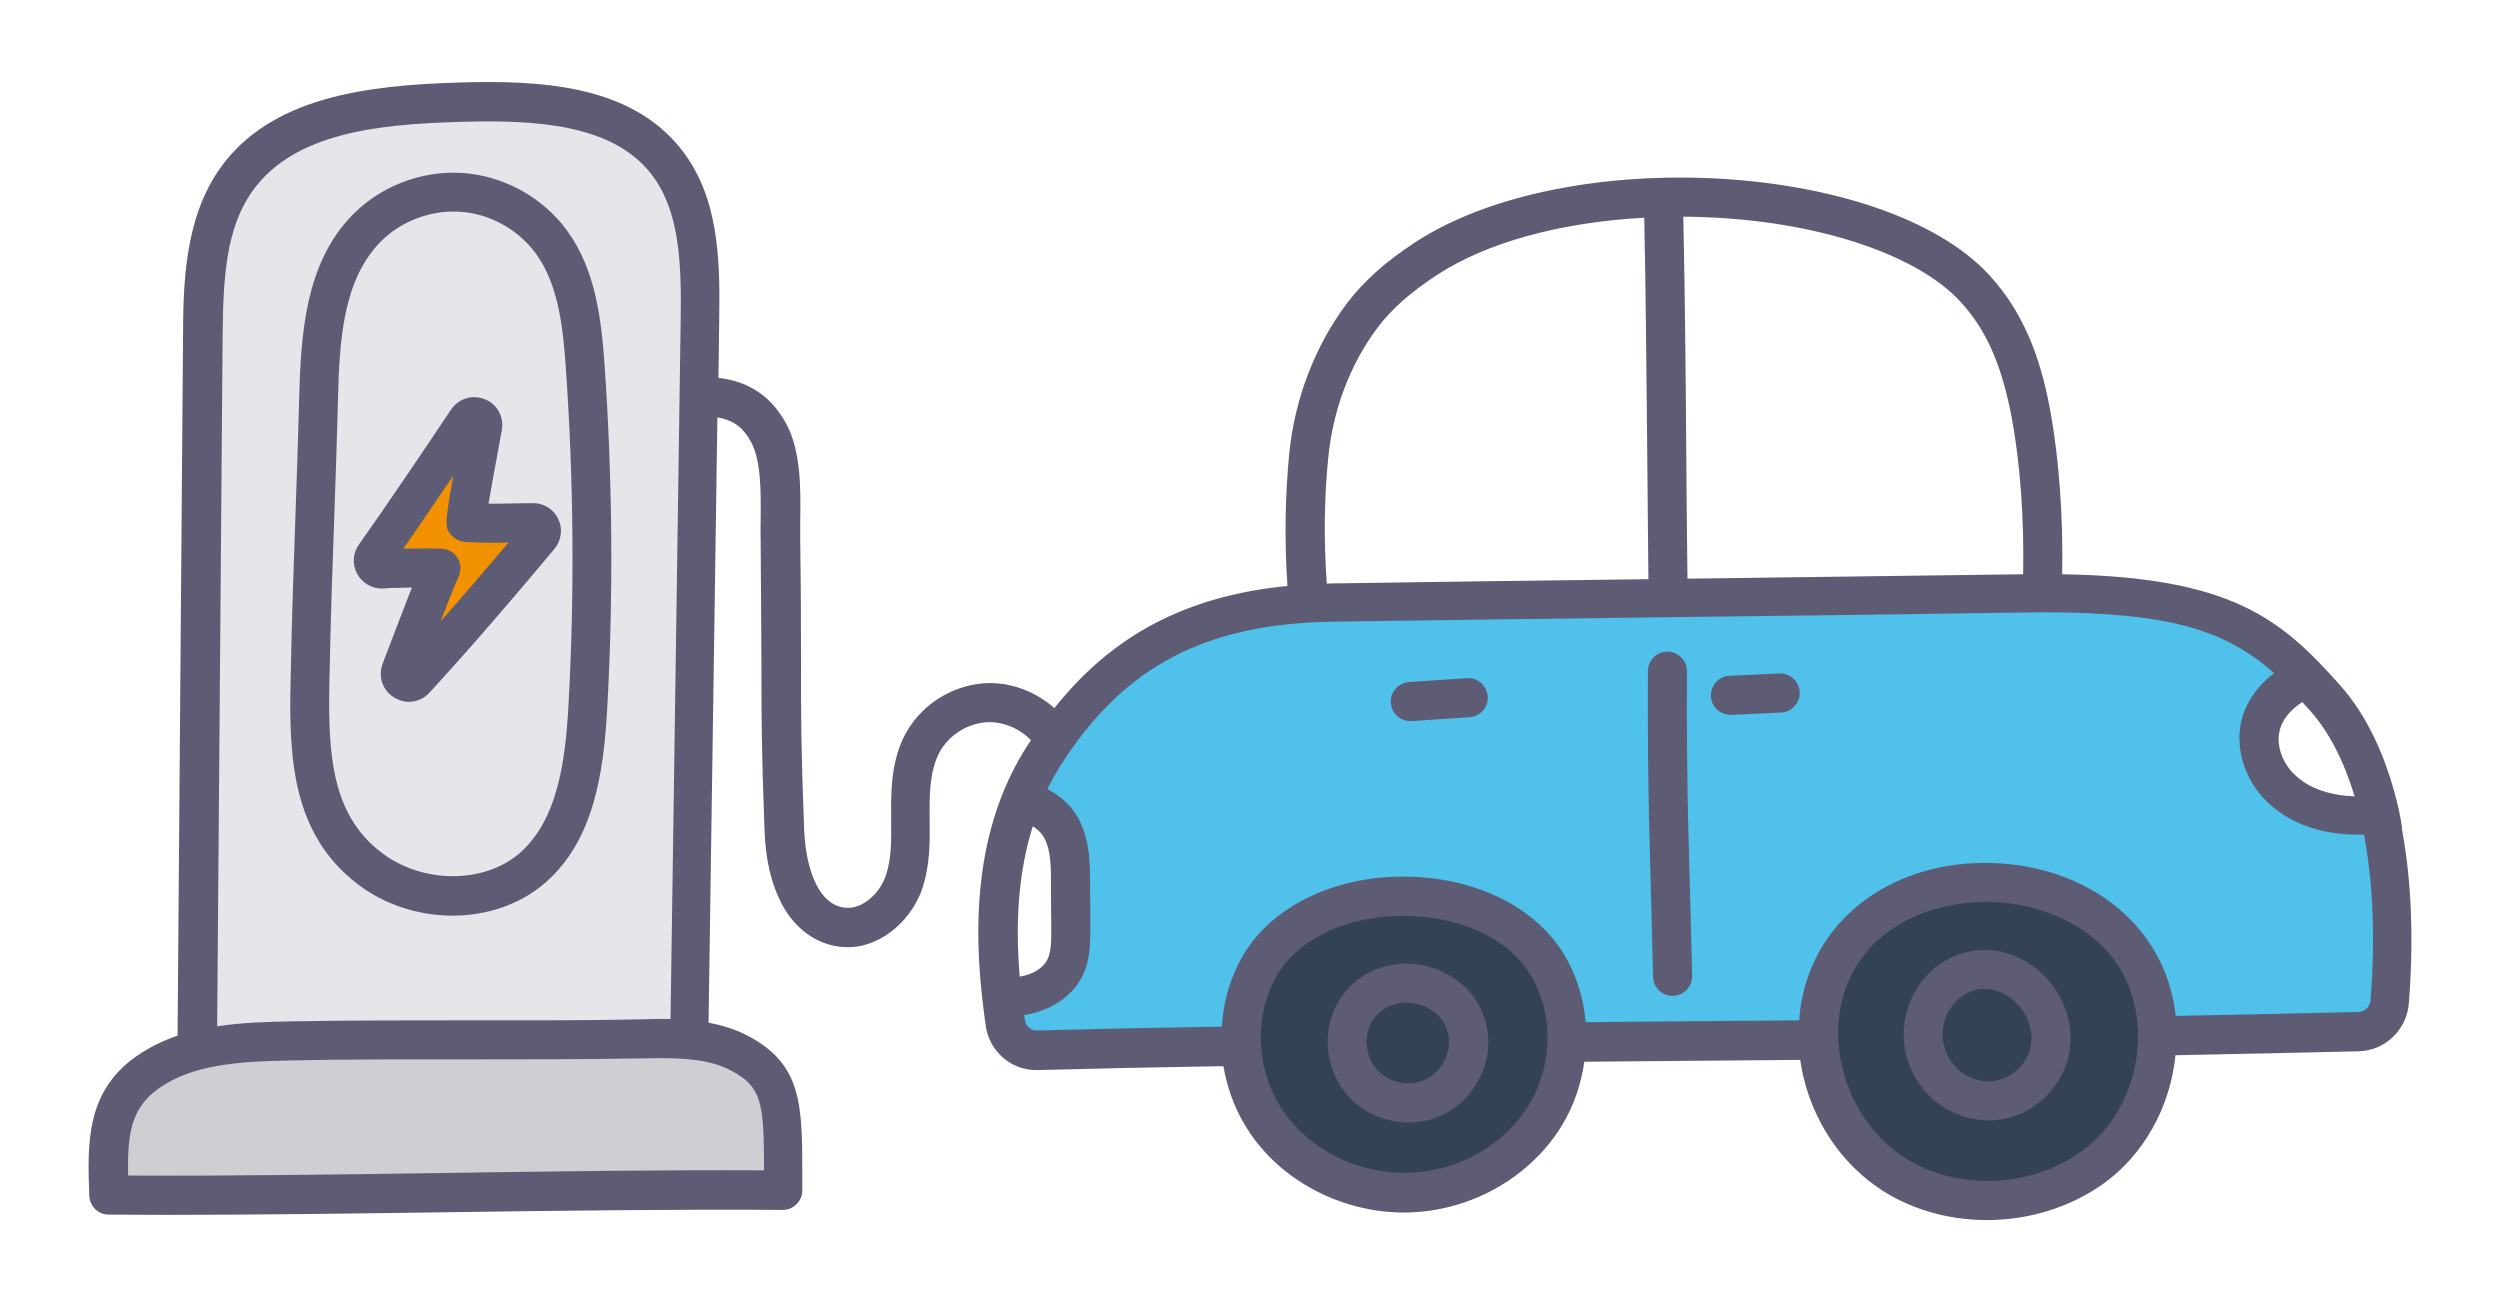 <?xml version="1.0" encoding="UTF-8" standalone="no"?>
<svg
   version="1.1"
   viewBox="0 0 960 500"
   xml:space="preserve"
   id="svg50"
   sodipodi:docname="ev_charging_station_electric_car_icon.svg"
   width="960"
   height="500"
   inkscape:version="1.3.2 (1:1.3.2+202311252150+091e20ef0f)"
   xmlns:inkscape="http://www.inkscape.org/namespaces/inkscape"
   xmlns:sodipodi="http://sodipodi.sourceforge.net/DTD/sodipodi-0.dtd"
   xmlns="http://www.w3.org/2000/svg"
   xmlns:svg="http://www.w3.org/2000/svg"><defs
     id="defs50" /><sodipodi:namedview
     id="namedview50"
     pagecolor="#ffffff"
     bordercolor="#000000"
     borderopacity="0.25"
     inkscape:showpageshadow="2"
     inkscape:pageopacity="0.0"
     inkscape:pagecheckerboard="0"
     inkscape:deskcolor="#d1d1d1"
     inkscape:zoom="1.0562408"
     inkscape:cx="458.22884"
     inkscape:cy="331.36383"
     inkscape:window-width="1865"
     inkscape:window-height="1043"
     inkscape:window-x="55"
     inkscape:window-y="0"
     inkscape:window-maximized="1"
     inkscape:current-layer="outline" /><style
     type="text/css"
     id="style1">
	.st0{display:none;}
	.st1{display:inline;opacity:0.93;}
	.st2{display:inline;}
	.st3{fill:none;stroke:#000000;stroke-width:15;stroke-linecap:round;stroke-linejoin:round;stroke-miterlimit:10;}
	.st4{display:inline;fill:none;stroke:#000000;stroke-width:15;stroke-linecap:round;stroke-linejoin:round;stroke-miterlimit:10;}
	.st5{fill:#222222;}
	.st6{fill:#DDEDE7;}
	.st7{fill:#1A1D3F;}
	.st8{fill:#ED644E;}
	.st9{fill:#E9B44D;}
	.st10{fill:#3DC5A1;}
	.st11{fill:#494EDF;}
</style><g
     class="st0"
     id="guide" /><g
     class="st0"
     id="sketch" /><g
     class="st0"
     id="stroke"><g
       class="st2"
       id="g11"><path
         class="st3"
         d="m 483.8,600.5 c -11,18.4 -9.4,43.2 2.8,60.9 12.3,17.6 34.2,27.6 55.7,26.5 20.4,-1.1 40.3,-12.2 51,-29.6 10.6,-17.5 11.2,-40.9 0.5,-58.3 -21.4,-34.5 -89.1,-34.6 -110,0.5 z"
         id="path1" /><path
         class="st3"
         d="m 702.1,605.3 c -10.2,25.8 0,57.9 22.7,73.9 22.7,16 55.5,15.4 78.2,-0.6 20.7,-14.6 29.8,-42.1 23.3,-66.6 -14.5,-54.2 -103.7,-58.5 -124.2,-6.7 z"
         id="path2" /><path
         class="st3"
         d="m 518.5,621.8 c -3.3,8.7 -0.9,19.2 6,25.5 6.8,6.3 17.6,7.9 25.9,3.9 8.4,-4 13.9,-13.4 13.2,-22.6 -0.4,-5.8 -3.1,-11.5 -7.6,-15.2 -12.2,-10.1 -31.5,-7.1 -37.5,8.4 z"
         id="path3" /><path
         class="st3"
         d="m 748.8,606.6 c -6.9,4.9 -10.9,13.5 -10.5,22 0.4,6.9 3.6,13.6 8.8,18.1 5.2,4.5 12.4,6.8 19.2,5.9 10,-1.3 18.8,-9.6 20.6,-19.5 4,-20.9 -19.7,-39.4 -38.1,-26.5 z"
         id="path4" /><path
         class="st3"
         d="m 698.2,629.3 c -32.2,0.3 -64.5,0.5 -96.7,0.8"
         id="path5" /><path
         class="st3"
         d="m 476.4,631.6 c -26.2,0.4 -52.3,1 -78.2,1.6 -6.1,0.2 -11.3,-4.2 -12.2,-10.2 -4,-25.8 -7.3,-67.8 14.5,-102.3 25.1,-39.8 59.1,-58.8 112.7,-59.2 74.6,-1.1 196.1,-2.4 270.7,-3.5 66.4,0 84.9,13.4 108.7,40.1 23.5,26.4 28.4,74.5 24.9,116.7 -0.5,6.3 -5.7,11.3 -12.1,11.4 -18.4,0.4 -55.5,1.3 -77.2,1.6"
         id="path6" /><path
         class="st3"
         d="m 885.4,490.5 c -7.9,3.3 -15,9.4 -17.3,17.5 -2.7,9.4 1.7,19.9 9.2,26.3 7.5,6.3 17.6,8.9 27.4,9.1 3,0 6,-0.1 9,-0.4"
         id="path7" /><path
         class="st3"
         d="m 664.3,497 c 6.4,-0.3 12.7,-0.6 19.1,-0.9"
         id="path8" /><path
         class="st3"
         d="m 541.4,499.4 c 7.4,-0.5 14.8,-1 22.2,-1.5"
         id="path9" /><path
         class="st3"
         d="m 391.9,537.7 c 5.3,1 10.3,3.4 13.7,7.7 5.1,6.4 5.3,15.2 5.4,23.4 0,6.1 0,12.1 0.1,18.2 0,5.1 0,10.4 -2.3,14.9 -3,5.8 -9.4,9.3 -15.8,10.5 -2.7,0.5 -5.4,0.6 -8.2,0.5"
         id="path10" /><path
         class="st3"
         d="m 502.2,461.8 c -1.6,-19.1 -1.7,-38.1 0.2,-57.1 1.9,-19 8.9,-38.1 20.4,-53.4 6.7,-8.9 15.3,-15.9 24.6,-22 55.6,-36.3 172.9,-29.3 210.5,11.2 12.8,13.8 18.4,30.3 21.8,49 4,21.7 5.1,46.4 4.2,68.4"
         id="path11" /></g><path
       class="st4"
       d="m 638.5,305.8 c 1.1,51.3 1.1,102.7 1.9,154"
       id="path12" /><path
       class="st4"
       d="m 300.7,687 c 0,-31.4 1,-43.2 -16.8,-52.6 -11.2,-5.9 -24.4,-5.8 -37,-5.5 -45.3,0.9 -90.5,-0.1 -135.8,0.8 -19,0.4 -39.3,1.2 -54.8,12.2 -15.5,11 -15.4,26.6 -14.6,47 82.5,0.5 176.5,-2.5 259,-1.9 z"
       id="path13" /><path
       class="st4"
       d="M 75.5,633.3 C 76.3,541.9 77,450.4 77.8,359 c 0.2,-20.8 0.8,-43.1 12.9,-60 18.2,-25.4 54,-28.7 85.2,-29.7 28.8,-0.9 62,0.2 79.8,22.8 13,16.5 13.3,39.3 13,60.3 -1.3,92.3 -2.7,184.5 -4,276.8"
       id="path14" /><path
       class="st4"
       d="m 122,383.4 c 0.5,-23.2 2,-48.7 18.1,-65.4 9.4,-9.7 23.2,-15 36.7,-14.2 13.5,0.8 26.5,8 34.5,18.8 10,13.6 12,31.3 13.2,48.2 3.1,43.4 3.4,87 1,130.5 -1.2,22.3 -4.3,46.8 -20.9,61.6 -17.1,15.1 -45,14.2 -63.1,0.3 -22.5,-17.3 -23.2,-45.2 -22.7,-71.6 0.8,-44.4 2.4,-72.3 3.2,-108.2 z"
       id="path15" /><path
       class="st4"
       d="m 146.4,448.3 c 7.6,-0.1 12.9,-0.5 22.8,-0.2 -4.5,10.1 -9.5,24.2 -15.5,39.3 -1.3,3.3 3,6 5.4,3.4 17.1,-18.8 28.9,-32.5 47.8,-55 1.8,-2.1 0.2,-5.3 -2.5,-5.3 -10.7,0.1 -14.9,0.5 -25.6,-0.1 -0.5,0 3.4,-21.4 6.3,-36.8 0.6,-3.5 -3.9,-5.3 -5.9,-2.4 -10.1,15 -26.3,39.1 -35.4,51.9 -1.6,2.3 0,5.3 2.6,5.2 z"
       id="path16" /><path
       class="st4"
       d="m 268.2,382.4 c 13.8,-0.6 21.7,4.2 26.9,13.6 6.1,10.9 4.5,28.7 4.6,41.2 0.6,59 -0.4,62.3 1.4,111.5 0.3,8.6 1.7,17.3 5.7,24.9 4,7.6 10.8,12.9 19.4,12.5 9.3,-0.4 17.8,-8.4 20.8,-17.3 3,-8.8 2.5,-17.5 2.4,-26.8 -0.1,-9.3 0.3,-19.1 4.9,-27.2 5.1,-9.1 15.4,-15.1 25.9,-15 9.9,0.1 19.6,5.6 24.8,14.1"
       id="path17" /></g><g
     id="outline"><path
       id="rect54"
       style="fill:#cdcfd2;stroke:#cdcfd2;stroke-width:2;stroke-opacity:1;fill-opacity:1"
       d="m 43.399,424.01 37.455,-24.278 186.157,-0.5 28.801,11.516 4.779,49.417 -259.642,-2.481 z"
       sodipodi:nodetypes="ccccccc" /><path
       id="rect53"
       style="fill:#e4e6e9;stroke:#e4e6e9;stroke-width:2;fill-opacity:1;stroke-opacity:1"
       d="m 136.15,43.895 72.916,-5.667 47.759,18.47 9.675,40.832 L 264.13,400.445 77.103,400.725 76.707,97.246 100.551,60.592 Z"
       sodipodi:nodetypes="ccccccccc" /><path
       id="rect52"
       style="fill:#4fc1ea;stroke:#4fc1ea;stroke-width:2;stroke-opacity:1;fill-opacity:1"
       d="m 503.426,229.14 336.821,-0.574 35.809,23.929 -9.805,30.177 13.896,24.61 30.041,8.743 6.631,79.009 -530.844,1.323 17.42,-19.793 5.734,-27.962 5.3e-4,-29.214 -19.202,-10.669 24.063,-42.756 43.745,-21.409 z"
       sodipodi:nodetypes="ccccccccccccccc" /><ellipse
       style="fill:#344258;fill-opacity:1;stroke:#344258;stroke-width:2.506;stroke-dasharray:none;stroke-opacity:1"
       id="path51-8"
       cx="763.398"
       cy="399.576"
       rx="59.233"
       ry="53.007" /><ellipse
       style="fill:#344258;stroke:#344258;stroke-width:2.506;stroke-dasharray:none;fill-opacity:1;stroke-opacity:1"
       id="path51"
       cx="540.585"
       cy="401.396"
       rx="59.233"
       ry="53.007" /><path
       id="rect55"
       style="fill:#f39200;stroke:#f39200;stroke-width:2;fill-opacity:1;stroke-opacity:1"
       d="m 144.167,215.227 36.992,-54.504 -0.261,36.566 29.491,5.748 -54.797,56.573 14.021,-40.906 z"
       sodipodi:nodetypes="ccccccc" /><path
       class="st5"
       d="m 561.086,377.707 c -8.2,-6.8 -19.1,-9.3 -29.2,-6.6 -9.3,2.4 -16.7,9 -20.1,18.1 -4.4,11.5 -1.2,25.4 7.9,33.7 5.7,5.3 13.4,8.1 21.2,8.1 4.5,0 9,-0.9 13.1,-2.9 11.1,-5.3 18.3,-17.6 17.5,-29.9 -0.7,-8.1 -4.4,-15.6 -10.4,-20.5 z m -13.7,36.8 c -5.6,2.7 -13,1.6 -17.6,-2.7 -4.6,-4.2 -6.3,-11.5 -4,-17.3 1.7,-4.5 5.3,-7.7 9.9,-8.9 1.4,-0.4 2.9,-0.6 4.3,-0.6 4.1,0 8.2,1.5 11.5,4.2 2.8,2.3 4.6,6 4.9,9.9 0.4,6.3 -3.4,12.7 -9,15.4 z m 231.7,-44.6 c -10.9,-7 -24.1,-6.8 -34.4,0.5 0,0 0,0 0,0 -9,6.3 -14.2,17.3 -13.6,28.5 0.5,9 4.6,17.6 11.4,23.4 5.8,5.1 13.6,7.9 21.2,7.9 1.3,0 2.6,-0.1 3.9,-0.2 13.2,-1.7 24.6,-12.5 27,-25.6 2.4,-13.1 -3.8,-27 -15.5,-34.5 z m 0.7,31.8 c -1.2,6.8 -7.3,12.6 -14.2,13.4 -4.7,0.6 -9.7,-0.9 -13.4,-4.1 -3.6,-3.2 -6,-8 -6.2,-12.9 -0.3,-6 2.5,-12.1 7.3,-15.5 v 0 c 7.7,-5.4 14.9,-1.9 17.7,-0.2 5.5,3.7 10.4,11 8.8,19.3 z m 141.5,-90.1 c 0,-0.2 -0.1,-0.4 -0.1,-0.5 -4.6,-20.2 -12.2,-36.3 -22.7,-48.1 -22.7,-25.5 -41.7,-41.4 -106.6,-42.5 0.4,-22.1 -1.2,-44 -4.5,-62.4 -2.9,-15.8 -8.2,-36 -23.7,-52.7 -40.6,-43.6 -161.9,-50.4 -220.2,-12.4 -11.6,7.6 -20,15.1 -26.5,23.8 -12,16 -19.8,36.3 -21.9,57.2 -1.6,16.5 -1.9,33.2 -0.7,51 -38.6,3.8 -67.1,18.7 -89.5,46.9 -6.7,-5.9 -15.4,-9.5 -24.3,-9.6 -0.1,0 -0.2,0 -0.3,0 -13.1,0 -25.7,7.4 -32.2,18.8 -5.4,9.5 -6,20.5 -5.9,31 0,1 0,1.9 0,2.8 0.1,7.9 0.2,14.8 -2.1,21.5 -2.3,6.6 -8.4,12 -14,12.2 -6.7,0.3 -10.7,-5.2 -12.4,-8.5 -2.9,-5.6 -4.5,-12.7 -4.9,-21.7 -1.2,-31.3 -1.2,-43.8 -1.2,-64.4 0,-11.4 0,-25.6 -0.3,-46.9 0,-2.1 0,-4.5 0,-7 0.2,-12.1 0.4,-27.1 -5.6,-37.8 -5.7,-10.2 -14.2,-15.9 -25.8,-17.2 l 0.3,-22.7 c 0.4,-24.1 -0.5,-47.2 -14.6,-65.1 -19.2,-24.3 -52.6,-26.7 -86,-25.6 -35.9,1.1 -71.8,5.9 -91,32.8 -13.9,19.5 -14.2,45.4 -14.3,64.3 l -2.1,268.9 c -5.6,1.9 -11,4.5 -16.1,8.1 -19.3,13.7 -18.5,33.9 -17.8,53.4 0.2,4 3.4,7.2 7.4,7.2 7,0 14.1,0.1 21.3,0.1 35.2,0 72.3,-0.5 108.3,-1 43.3,-0.6 88.2,-1.2 129.3,-0.9 2,0 3.9,-0.8 5.3,-2.2 1.4,-1.4 2.2,-3.3 2.2,-5.3 v -5 c 0,-27.9 0,-43.3 -20.8,-54.3 -4.9,-2.6 -10,-4.1 -15.2,-5.1 l 3.4,-232.4 c 6.9,1.1 10.3,4.6 12.9,9.4 4,7.2 3.8,20 3.7,30.3 0,2.6 -0.1,5 0,7.3 0.2,21.2 0.2,35.4 0.3,46.7 0,20.8 0,33.4 1.2,65 0.4,11.3 2.6,20.4 6.6,28.1 5.5,10.4 14.9,16.6 25.2,16.6 0.4,0 0.7,0 1.1,0 13.3,-0.5 24,-11.7 27.6,-22.3 3.1,-9.2 3,-18 2.9,-26.6 0,-0.9 0,-1.8 0,-2.8 -0.1,-7.8 0.2,-16.7 4,-23.5 3.8,-6.7 11.4,-11.2 19.1,-11.2 0.1,0 0.1,0 0.2,0 5.8,0.1 11.5,2.7 15.6,6.9 -0.6,0.9 -1.1,1.7 -1.7,2.6 -16,25.3 -21.5,57 -17,96.7 0,0.3 0,0.6 0.1,0.8 0.4,3.3 0.8,6.6 1.3,10 1.5,9.5 9.7,16.6 19.3,16.6 0.2,0 0.3,0 0.5,0 22.5,-0.6 46,-1.1 71.4,-1.5 1.6,9.4 5.1,18.4 10.7,26.4 12.8,18.4 35.5,29.8 58.6,29.8 1.2,0 2.4,0 3.6,-0.1 23.4,-1.2 45.2,-13.9 57,-33.2 4.6,-7.5 7.5,-16 8.7,-24.6 15.6,-0.1 31.1,-0.3 46.7,-0.4 12.1,-0.1 24.2,-0.2 36.2,-0.3 2.7,19 13,37.1 29.1,48.5 12.3,8.7 27.4,13 42.6,13 15.6,0 31.3,-4.6 44.2,-13.6 16.1,-11.3 26.2,-29.9 28.2,-49.7 21.5,-0.4 52.5,-1.1 70.2,-1.5 10.2,-0.2 18.5,-8.1 19.4,-18.3 1.9,-23.7 1.1,-46.6 -2.5,-66.2 -0.2,-2.7 -0.7,-5.1 -1.2,-7.6 z m -835.8,-182.6 c 0.2,-21.9 1.2,-41.3 11.5,-55.7 16.2,-22.7 49.4,-25.6 79.3,-26.5 29.4,-0.9 58.7,0.8 73.7,19.9 11,14 11.7,34.3 11.4,55.6 l -3.9,269 c -3.7,-0.1 -7.2,0 -10.5,0.1 -22.5,0.5 -45.5,0.4 -67.7,0.4 -22.3,0 -45.3,0 -68,0.4 -8.6,0.2 -18.2,0.4 -27.9,1.9 z m 195.1,282 c 12,6.3 12.8,12.4 12.8,38.4 -39.2,-0.2 -81.3,0.4 -122.1,1 -40.8,0.6 -83,1.2 -122.1,1 -0.3,-15.9 1.1,-25.9 11.7,-33.4 13.1,-9.3 30.7,-10.4 50.6,-10.8 22.5,-0.5 45.5,-0.4 67.7,-0.4 22.3,0 45.3,0 68,-0.4 5.4,-0.1 11.1,-0.2 16.7,0.3 0,0 0,0 0,0 6,0.5 11.7,1.7 16.7,4.3 z m 594.9,-130.9 c 1.1,-4 4.2,-7.7 8.6,-10.5 1,1.1 2,2.2 3,3.3 7.3,8.2 13,19.4 17.1,32.9 -8.9,-0.3 -16.7,-2.8 -21.9,-7.3 -5.7,-4.7 -8.5,-12.3 -6.8,-18.4 z m -216.3,-196.5 c 41.4,2.3 77.2,14.6 93.4,32 10.2,11 16.1,24.5 20,45.2 3.2,17.5 4.7,38.5 4.3,59.7 -36.4,0.5 -83,1.1 -128.2,1.7 -0.2,0 -0.5,0 -0.7,0 -0.2,-18 -0.4,-36.1 -0.5,-53.7 -0.2,-27.9 -0.5,-56.8 -1.1,-85.3 4.2,0 8.4,0.2 12.8,0.4 z m -149.1,91.8 c 1.8,-18.2 8.5,-35.8 18.9,-49.6 5.4,-7.2 12.7,-13.6 22.8,-20.2 19.2,-12.6 47.8,-20.3 79.6,-22 0.6,28.4 0.8,57.2 1.1,85 0.2,17.6 0.3,35.8 0.5,53.8 -43.1,0.5 -86.3,1.1 -119.5,1.6 -1.4,0 -2.7,0 -4,0.1 -1.2,-17 -1,-33 0.6,-48.7 z m -118.5,199.6 c -1.9,-22.1 -0.2,-41.2 5,-57.7 1.3,0.8 2.4,1.7 3.3,2.8 3.4,4.3 3.7,11 3.7,18.7 0,6.1 0,12.2 0.1,18.2 0,4.2 0,8.5 -1.5,11.5 -1.6,3.2 -5.6,5.7 -10.5,6.5 z m 195.5,49.3 c -9.2,15.1 -26.4,25.1 -45,26 -19.3,1 -38.6,-8.2 -49.1,-23.3 -10.8,-15.5 -11.8,-37.2 -2.5,-52.7 8.2,-13.8 26.5,-22.5 47.8,-22.6 0.2,0 0.5,0 0.7,0 21.5,0 40,8.5 48.5,22.3 9.2,14.6 9,34.9 -0.4,50.3 z m 211.7,18.2 c -20.4,14.4 -49.7,14.7 -69.5,0.6 -20,-14.2 -28.9,-42.7 -20,-65 10,-25.2 37.2,-32.8 57.4,-31.7 19.9,1.2 45.6,11.7 52.5,37.5 1.2,4.5 1.8,9.1 1.8,13.7 0,0.1 0,0.2 0,0.2 0,0.1 0,0.1 0,0.2 0,17.6 -8.1,34.6 -22.2,44.5 z m 111.5,-58.4 c -0.2,2.5 -2.3,4.5 -4.8,4.5 -17.6,0.4 -48.5,1.1 -70,1.5 -0.4,-3.4 -1,-6.7 -1.9,-10 -7.4,-27.6 -33.3,-46.7 -66.1,-48.6 -33.2,-1.9 -61.6,14.2 -72.3,41.1 -2.4,6.2 -3.9,12.7 -4.3,19.2 -11.9,0.1 -23.9,0.2 -35.8,0.3 -15.4,0.1 -30.8,0.3 -46.2,0.4 -0.8,-9.4 -3.7,-18.6 -8.6,-26.5 -11.4,-18.4 -35.1,-29.6 -62.2,-29.4 -26.5,0.2 -49.7,11.7 -60.6,30 -5,8.4 -7.7,17.9 -8.3,27.6 -25.3,0.4 -48.6,0.9 -71,1.5 0,0 -0.1,0 -0.1,0 -2.2,0 -4.1,-1.6 -4.5,-3.9 -0.1,-0.7 -0.2,-1.3 -0.3,-2 0.3,0 0.7,-0.1 1,-0.2 9.5,-1.7 17.4,-7.1 21.2,-14.5 3.2,-6.2 3.2,-12.9 3.2,-18.4 0,-6.1 0,-12.1 -0.1,-18.2 0,-7.7 -0.1,-19.3 -7,-28 -2.5,-3.1 -5.7,-5.6 -9.4,-7.5 1.5,-2.9 3,-5.8 4.8,-8.6 24.4,-38.7 56.2,-55.3 106.5,-55.7 37.3,-0.6 87.1,-1.2 135.2,-1.8 48.2,-0.6 98.1,-1.2 135.4,-1.8 50.2,0 71,7.3 89.2,23.4 -6.1,4.5 -10.4,10.5 -12.3,17.2 -3.3,11.7 1.3,25.4 11.6,34 10.3,8.7 23.1,10.7 32.1,10.8 0.4,0 0.7,0 1.1,0 0.7,0 1.3,0 2,0 3.5,18.7 4.4,40.1 2.5,63.6 z m -219.2,-118.4 c 0.2,4.1 -3,7.7 -7.1,7.9 l -19.1,0.9 c -0.1,0 -0.3,0 -0.4,0 -4,0 -7.3,-3.1 -7.5,-7.1 -0.2,-4.1 3,-7.7 7.1,-7.9 l 19.1,-0.9 c 4.2,-0.2 7.7,3 7.9,7.1 z m -119.8,1.7 c 0.3,4.1 -2.8,7.7 -7,8 l -22.2,1.5 c -0.2,0 -0.3,0 -0.5,0 -3.9,0 -7.2,-3 -7.5,-7 -0.3,-4.1 2.8,-7.7 7,-8 l 22.2,-1.5 c 4.1,-0.3 7.7,2.9 8,7 z m -434.2,71.9 c 10.6,8.2 23.8,12.3 36.7,12.3 13.2,0 26.2,-4.3 35.9,-12.9 18.3,-16.2 22.1,-41.7 23.5,-66.8 2.4,-43.6 2,-87.9 -1,-131.5 -1.3,-18.1 -3.5,-37 -14.6,-52.1 -9.4,-12.7 -24.3,-20.8 -40,-21.9 -15.7,-1 -31.6,5.1 -42.5,16.4 -17.6,18.2 -19.6,44.8 -20.2,70.4 0,0 0,0 0,0 -0.4,15.4 -0.9,29.2 -1.4,43.9 -0.7,19.2 -1.4,39.1 -1.9,64.5 -0.7,30.1 0.9,58.7 25.5,77.7 z m -10.6,-77.4 c 0.5,-25.3 1.2,-45.1 1.9,-64.2 0.5,-14.7 1,-28.5 1.4,-44.1 v 0 c 0.5,-23.6 2.2,-46 16,-60.4 7.9,-8.2 19.4,-12.6 30.8,-11.9 11.4,0.7 22.2,6.7 29,15.8 8.8,11.9 10.6,28.3 11.7,44.2 3,43 3.4,86.6 1,129.6 -1.2,21.9 -4.3,43.8 -18.4,56.4 -13.7,12.2 -37.7,12.2 -53.5,0 -19.3,-14.7 -20.4,-38.3 -19.9,-65.4 z m 27,-36.2 c 1.6,0 3.1,-0.1 4.7,-0.1 -1.6,4.1 -3.3,8.4 -5,12.9 -2,5.2 -4,10.6 -6.2,16.2 -1.9,4.9 -0.2,10.3 4.3,13.1 1.8,1.1 3.8,1.7 5.7,1.7 2.9,0 5.8,-1.2 7.9,-3.5 17.2,-18.8 29.2,-32.8 48,-55.2 2.7,-3.3 3.3,-7.7 1.5,-11.5 -1.8,-3.8 -5.5,-6.1 -9.7,-6.1 0,0 -0.1,0 -0.1,0 -2.8,0 -5.2,0.1 -7.4,0.1 -3.4,0.1 -6.3,0.1 -9.6,0.1 0.9,-5.1 2.4,-13.7 5.1,-28.2 0.9,-5.1 -1.7,-10 -6.5,-11.9 -4.8,-1.9 -10.1,-0.3 -13,4 -9.2,13.8 -26.1,38.8 -35.3,51.7 -2.4,3.3 -2.7,7.6 -0.8,11.2 1.9,3.6 5.6,5.8 9.6,5.8 2.4,-0.2 4.6,-0.3 6.8,-0.3 z m 20.6,-43.1 c -3.5,19.4 -3.1,20 -1,22.6 1.3,1.7 3.4,2.7 5.5,2.9 7.2,0.4 11.5,0.4 16.7,0.2 -9.7,11.5 -17.7,20.8 -26.1,30.3 2.5,-6.5 4.8,-12.5 7,-17.4 1,-2.3 0.8,-4.9 -0.5,-7 -1.3,-2.1 -3.6,-3.4 -6.1,-3.5 -2.8,-0.1 -5.2,-0.1 -7.4,-0.1 -2.7,0 -5.1,0.1 -7.3,0.1 5.6,-8.1 12.5,-18.2 19.2,-28.1 z m 468.2,199.8 c -4.1,0 -7.4,-3.2 -7.5,-7.3 -1.1,-49 -2.2,-65.5 -2,-117.4 0,-4.1 3.4,-7.5 7.5,-7.5 0,0 0,0 0,0 4.1,0 7.5,3.4 7.5,7.5 -0.2,51.8 0.9,68.1 2,117 0.1,4.1 -3.2,7.6 -7.3,7.7 -0.1,0 -0.2,0 -0.2,0 z"
       id="path18"
       style="stroke-width:2;stroke-dasharray:none;fill:#5d5c74;fill-opacity:1" /></g><g
     class="st0"
     id="flat"><g
       class="st2"
       id="g36"><path
         class="st8"
         d="m 789.8,461.2 c -75.3,1.1 -198,2.4 -273.3,3.6 -54.1,0.4 -88.5,19.6 -113.8,59.8 -22,34.9 -18.6,77.3 -14.6,103.3 0.9,6.1 6.2,10.5 12.3,10.3 26.2,-0.7 52.5,-1.2 78.9,-1.6 l 355.3,-3.9 c 21.8,-0.4 59.4,-1.2 77.9,-1.7 6.4,-0.2 11.7,-5.1 12.2,-11.5 3.5,-42.6 -1.5,-91.2 -25.2,-117.8 -24,-27 -42.6,-40.5 -109.7,-40.5 z"
         id="path19" /><path
         class="st7"
         d="m 545.9,693.3 c 20.6,-1.1 40.7,-12.3 51.5,-29.9 10.8,-17.6 11.3,-41.3 0.5,-58.8 -21.6,-34.8 -90,-34.9 -111,0.5 -11.1,18.6 -9.5,43.7 2.9,61.5 12.3,17.7 34.4,27.8 56.1,26.7 z"
         id="path20" /><path
         class="st7"
         d="m 707.2,610 c -10.3,26.1 0,58.4 22.9,74.6 22.9,16.2 56,15.5 78.9,-0.6 20.9,-14.8 30.1,-42.5 23.5,-67.3 C 817.9,562 727.9,557.7 707.2,610 Z"
         id="path21" /><path
         class="st10"
         d="m 175.8,269.3 c -31.2,1 -67,4.3 -85.2,29.7 -12.1,16.9 -12.7,39.2 -12.9,60 -0.8,91.4 -1.5,182.9 -2.3,274.3 l 189.1,-4.1 c 1.3,-92.3 2.7,-184.5 4,-276.8 0.3,-21 0,-43.9 -13,-60.3 -17.6,-22.7 -50.9,-23.7 -79.7,-22.8 z m 49.7,232.1 c -1.2,22.3 -4.3,46.8 -20.9,61.6 -17.1,15.1 -45,14.2 -63.1,0.3 -22.5,-17.3 -23.2,-45.2 -22.7,-71.6 0.8,-44.6 2.4,-72.5 3.3,-108.3 0.5,-23.2 2,-48.7 18.1,-65.4 9.4,-9.7 23.2,-15 36.7,-14.2 13.5,0.9 26.5,8 34.5,18.8 10,13.6 12,31.3 13.2,48.2 2.9,43.5 3.3,87.1 0.9,130.6 z"
         id="path22" /><path
         class="st6"
         d="m 407.8,549.4 c -3.4,-4.2 -8.4,-6.7 -13.8,-7.7 -7.3,7.9 -11.9,55 -7.3,75.9 2.8,0.1 5.5,0 8.3,-0.5 6.5,-1.2 13,-4.7 16,-10.6 2.3,-4.6 2.4,-9.9 2.4,-15.1 0,-6.1 0,-12.3 -0.1,-18.4 -0.1,-8.2 -0.4,-17.1 -5.5,-23.6 z"
         id="path23" /><path
         class="st6"
         d="m 559.8,618.2 c -12.4,-10.3 -31.9,-7.2 -37.9,8.5 -3.4,8.7 -0.9,19.4 6,25.8 6.9,6.4 17.7,8 26.2,4 8.5,-4 14,-13.5 13.4,-22.9 -0.5,-5.9 -3.2,-11.7 -7.7,-15.4 z"
         id="path24" /><path
         class="st6"
         d="m 754.4,611.3 c -7,4.9 -11,13.7 -10.6,22.2 0.4,7 3.6,13.8 8.9,18.3 5.3,4.6 12.5,6.8 19.4,5.9 10.1,-1.3 18.9,-9.7 20.8,-19.7 3.9,-21 -20,-39.8 -38.5,-26.7 z"
         id="path25" /><path
         class="st9"
         d="m 892.9,494.4 c -12.1,6.4 -16.4,11.3 -18.1,17.4 -2.7,9.5 1.7,20.1 9.3,26.5 7.6,6.4 17.7,9 27.6,9.2 1.8,0 3.6,0 8.8,-1.6 -4.1,-17.3 -10.8,-32.8 -21,-44.2 -2.2,-2.6 -4.4,-5 -6.6,-7.3 z"
         id="path26" /><path
         class="st9"
         d="m 204.4,430.6 c -10.7,0.1 -14.9,0.5 -25.6,-0.1 -0.5,0 3.4,-21.4 6.3,-36.8 0.6,-3.5 -3.9,-5.3 -5.9,-2.4 -10.1,15 -26.3,39.1 -35.4,51.9 -1.5,2.2 0,5.1 2.7,5.1 7.6,-0.1 12.9,-0.5 22.8,-0.2 -4.5,10.1 -9.5,24.2 -15.5,39.3 -1.3,3.3 3,6 5.4,3.4 17.1,-18.8 28.9,-32.5 47.8,-55 1.7,-2 0.1,-5.3 -2.6,-5.2 z"
         id="path27" /><path
         class="st7"
         d="m 920.1,539.6 c -2.9,0.3 -5.6,0.4 -8.2,0.4 -9.3,-0.1 -17.4,-2.8 -22.9,-7.4 -5.8,-4.9 -8.6,-12.6 -6.9,-18.8 1.5,-5.3 6.4,-10.1 13.1,-12.8 3.8,-1.6 5.7,-6 4.1,-9.8 -1.6,-3.8 -6,-5.7 -9.8,-4.1 -11.1,4.6 -19.1,12.8 -21.8,22.6 -3.3,11.8 1.4,25.6 11.7,34.3 10.4,8.8 23.3,10.8 32.4,10.9 0.4,0 0.8,0 1.1,0 2.9,0 5.8,-0.2 8.9,-0.5 4.1,-0.4 7.1,-4.1 6.7,-8.2 -0.6,-4.1 -4.3,-7.1 -8.4,-6.6 z"
         id="path28" /><path
         class="st7"
         d="m 668.7,493.2 c -4.1,0.2 -7.3,3.7 -7.1,7.9 0.2,4 3.5,7.1 7.5,7.1 0.1,0 0.2,0 0.4,0 l 19.3,-1 c 4.1,-0.2 7.3,-3.7 7.1,-7.9 -0.2,-4.1 -3.7,-7.3 -7.9,-7.1 z"
         id="path29" /><path
         class="st7"
         d="m 566.8,494.1 -22.4,1.5 c -4.1,0.3 -7.3,3.9 -7,8 0.3,4 3.6,7 7.5,7 0.2,0 0.3,0 0.5,0 l 22.4,-1.5 c 4.1,-0.3 7.3,-3.9 7,-8 -0.3,-4.1 -3.8,-7.3 -8,-7 z"
         id="path30" /><path
         class="st7"
         d="m 386.5,625.1 c 0.6,0 1.2,0 1.7,0 2.9,0 5.5,-0.2 8,-0.7 9.6,-1.7 17.6,-7.1 21.4,-14.6 3.2,-6.3 3.2,-13 3.2,-18.5 0,-6.1 0,-12.3 -0.1,-18.4 0,-7.8 -0.1,-19.5 -7,-28.2 -4.3,-5.4 -10.6,-9 -18.3,-10.4 -4.1,-0.8 -8,1.9 -8.7,6 -0.8,4.1 1.9,8 6,8.7 2.9,0.5 6.8,1.8 9.3,5 3.5,4.3 3.8,11.2 3.8,19 0,6.1 0,12.3 0.1,18.4 0,4.2 0,8.6 -1.5,11.6 -1.6,3.2 -5.7,5.7 -10.6,6.6 -2,0.4 -4.2,0.5 -6.7,0.4 -4.1,-0.1 -7.6,3.1 -7.7,7.3 -0.3,4.2 2.9,7.7 7.1,7.8 z"
         id="path31" /><path
         class="st7"
         d="m 641.1,486.4 c 0,0 0,0 0,0 -4.2,0 -7.5,3.3 -7.5,7.5 -0.1,37.2 0.7,87.7 1.4,122.4 0.1,4.1 3.4,7.3 7.5,7.3 0.1,0 0.1,0 0.2,0 4.1,-0.1 7.4,-3.5 7.3,-7.7 -0.8,-34.7 -1.5,-85 -1.4,-122.1 0,-4 -3.3,-7.4 -7.5,-7.4 z"
         id="path32" /><path
         class="st7"
         d="m 502.2,474.3 c 0.2,0 0.4,0 0.6,0 4.1,-0.3 7.2,-4 6.8,-8.1 -1.7,-19.7 -1.6,-37.9 0.2,-55.8 1.8,-18.2 8.5,-35.8 18.9,-49.6 5.4,-7.2 12.7,-13.6 22.8,-20.2 19.2,-12.6 47.8,-20.3 79.6,-22 0.6,28.4 0.8,57.2 1.1,85 0.2,20.1 0.4,40.9 0.7,61.3 0.1,4.1 3.4,7.4 7.5,7.4 0,0 0.1,0 0.1,0 4.1,-0.1 7.5,-3.5 7.4,-7.6 -0.3,-20.4 -0.5,-41.1 -0.6,-61.2 -0.2,-27.9 -0.5,-56.8 -1.1,-85.3 4.2,0 8.5,0.2 12.8,0.4 41.4,2.3 77.2,14.6 93.4,32 10.2,11 16.1,24.5 20,45.2 3.6,19.4 5,43.2 4.1,66.8 -0.2,4.1 3.1,7.6 7.2,7.8 4.2,0.2 7.6,-3.1 7.8,-7.2 1,-24.7 -0.5,-49.6 -4.3,-70.1 -2.9,-15.8 -8.2,-36 -23.7,-52.7 C 722.9,296.8 601.6,290 543.3,328 c -11.6,7.6 -20,15.1 -26.5,23.8 -12,16 -19.8,36.3 -21.9,57.2 -1.9,18.8 -1.9,37.9 -0.2,58.5 0.4,3.9 3.7,6.8 7.5,6.8 z"
         id="path33" /><path
         class="st7"
         d="m 300.6,694.5 c 2,0 3.9,-0.8 5.3,-2.2 1.4,-1.4 2.2,-3.3 2.2,-5.3 v -5 c 0,-27.9 0,-43.3 -20.8,-54.3 -13.2,-6.9 -28.4,-6.6 -40.7,-6.4 -22.5,0.5 -45.5,0.4 -67.7,0.4 -22.3,0 -45.3,0 -68,0.4 -18.3,0.4 -41,0.9 -59,13.6 -19.3,13.7 -18.5,33.9 -17.8,53.4 0.2,4 3.4,7.2 7.4,7.2 7,0 14.1,0.1 21.3,0.1 35.2,0 72.3,-0.5 108.3,-1 43.6,-0.6 88.4,-1.2 129.5,-0.9 z M 49,681.4 c -0.3,-15.9 1.1,-25.9 11.7,-33.4 13.1,-9.3 30.7,-10.4 50.6,-10.8 22.5,-0.5 45.5,-0.4 67.7,-0.4 22.3,0 45.3,0 68,-0.4 11.1,-0.2 23.7,-0.5 33.4,4.6 12,6.3 12.8,12.4 12.8,38.4 -39.2,-0.2 -81.3,0.4 -122.1,1 -40.8,0.6 -83,1.2 -122.1,1 z"
         id="path34" /><path
         class="st7"
         d="m 380.1,512.2 c 0.1,0 0.1,0 0.2,0 7.3,0.1 14.6,4.2 18.5,10.5 2.2,3.5 6.8,4.6 10.3,2.5 3.5,-2.2 4.6,-6.8 2.5,-10.3 -6.5,-10.6 -18.7,-17.5 -31.1,-17.6 -0.1,0 -0.2,0 -0.3,0 -13.1,0 -25.7,7.4 -32.2,18.8 -5.4,9.5 -6,20.5 -5.9,31 0,1 0,1.9 0,2.8 0.1,7.9 0.2,14.8 -2.1,21.5 -2.2,6.5 -8.7,9 -14,9.2 -5,0.2 -9.7,-5.3 -12.4,-10.5 -2.9,-5.6 -4.5,-12.7 -4.9,-21.7 -1.2,-31.3 -1.2,-43.8 -1.2,-64.4 0,-11.4 0,-25.6 -0.3,-46.9 0,-2.1 0,-4.5 0,-7 0.2,-12.1 0.4,-27.1 -5.6,-37.8 -6.9,-12.4 -17.9,-18.1 -33.8,-17.4 -4.1,0.2 -7.4,3.7 -7.2,7.8 0.2,4.1 3.7,7.4 7.8,7.2 11.9,-0.5 16.6,3.5 20,9.7 4,7.2 3.8,20 3.7,30.3 0,2.6 -0.1,5 0,7.3 0.2,21.2 0.2,35.4 0.3,46.7 0,20.8 0,33.4 1.2,65 0.4,11.3 2.6,20.4 6.6,28.1 6.2,11.8 15.4,18.6 25.4,18.6 0.3,0 0.6,0 0.9,0 12.9,-0.5 23.8,-8.1 27.6,-19.3 3.1,-9.2 3,-18 2.9,-26.6 0,-0.9 0,-1.8 0,-2.8 -0.1,-7.8 0.2,-16.7 4,-23.5 3.7,-6.7 11.4,-11.2 19.1,-11.2 z"
         id="path35" /><path
         class="st7"
         d="m 177.3,296.4 c -15.7,-1 -31.6,5.1 -42.5,16.4 -17.6,18.2 -19.6,44.8 -20.2,70.4 0,0 0,0 0,0 -0.4,15.4 -0.9,29.2 -1.4,43.9 -0.7,19.2 -1.4,39.1 -1.9,64.5 -0.5,30.1 1,58.6 25.6,77.6 10.6,8.2 23.8,12.3 36.7,12.3 13.2,0 26.2,-4.3 35.9,-12.9 18.3,-16.2 22.1,-41.7 23.5,-66.8 2.4,-43.6 2,-87.9 -1,-131.5 -1.3,-18.1 -3.5,-37 -14.6,-52.1 C 208,305.6 193,297.4 177.3,296.4 Z M 218,501 c -1.2,21.9 -4.3,43.8 -18.4,56.4 -13.7,12.2 -37.7,12.2 -53.5,0 -19.1,-14.7 -20.3,-38.4 -19.8,-65.5 0.5,-25.3 1.2,-45.1 1.9,-64.2 0.5,-14.7 1,-28.5 1.4,-44.1 v 0 c 0.5,-23.6 2.2,-46 16,-60.4 7.9,-8.2 19.4,-12.6 30.8,-11.9 11.4,0.7 22.2,6.7 29,15.8 8.8,11.9 10.6,28.3 11.7,44.2 2.9,43.1 3.2,86.7 0.9,129.7 z"
         id="path36" /></g></g><g
     class="st0"
     id="colored_x5F_line"><g
       class="st2"
       id="g50"><path
         class="st9"
         d="m 789.8,461.2 c -75.3,1.1 -198,2.4 -273.3,3.6 -54.1,0.4 -88.5,19.6 -113.8,59.8 -22,34.9 -18.6,77.3 -14.6,103.3 0.9,6.1 6.2,10.5 12.3,10.3 26.2,-0.7 52.5,-1.2 78.9,-1.6 l 34.9,-0.4 c -0.2,-4 0.4,-8 1.8,-11.8 7.6,-19.8 32.2,-23.6 47.9,-10.7 5.7,4.7 9.2,12 9.7,19.4 0.1,0.8 0.1,1.6 0,2.4 l 166.7,-1.8 c 0,0 0,0 0,0 -0.5,-9.7 4.1,-19.7 12,-25.3 19.4,-13.7 44,3.2 44.4,24.7 l 37.8,-0.4 c 21.8,-0.4 59.4,-1.2 77.9,-1.7 6.4,-0.2 11.7,-5.1 12.2,-11.5 3.5,-42.6 -1.5,-91.2 -25.2,-117.8 -23.9,-27 -42.5,-40.5 -109.6,-40.5 z"
         id="path37" /><path
         class="st9"
         d="m 268.7,352.4 c 0.3,-21 0,-43.9 -13,-60.3 -17.8,-22.6 -51.1,-23.7 -79.8,-22.8 -31.2,1 -67,4.3 -85.2,29.7 C 78.6,315.9 78,338.2 77.8,359 77,450.4 76.3,541.9 75.5,633.3 l 189.1,-4.1 c 1.4,-92.3 2.7,-184.6 4.1,-276.8 z m -43.2,149 c -1.2,22.3 -4.3,46.8 -20.9,61.6 -17.1,15.1 -45,14.2 -63.1,0.3 -22.5,-17.3 -23.2,-45.2 -22.7,-71.6 0.8,-44.6 2.4,-72.5 3.3,-108.3 0.5,-23.2 2,-48.7 18.1,-65.4 9.4,-9.7 23.2,-15 36.7,-14.2 13.5,0.9 26.5,8 34.5,18.8 10,13.6 12,31.3 13.2,48.2 2.9,43.5 3.3,87.1 0.9,130.6 z"
         id="path38" /><path
         class="st9"
         d="m 204.4,430.6 c -10.7,0.1 -14.9,0.5 -25.6,-0.1 -0.5,0 3.4,-21.4 6.3,-36.8 0.6,-3.5 -3.9,-5.3 -5.9,-2.4 -10.1,15 -26.3,39.1 -35.4,51.9 -1.5,2.2 0,5.1 2.7,5.1 7.6,-0.1 12.9,-0.5 22.8,-0.2 -4.5,10.1 -9.5,24.2 -15.5,39.3 -1.3,3.3 3,6 5.4,3.4 17.1,-18.8 28.9,-32.5 47.8,-55 1.7,-2 0.1,-5.3 -2.6,-5.2 z"
         id="path39" /><path
         class="st5"
         d="m 545.9,693.3 c 20.6,-1.1 40.7,-12.3 51.5,-29.9 10.8,-17.6 11.3,-41.3 0.5,-58.8 -21.6,-34.8 -90,-34.9 -111,0.5 -11.1,18.6 -9.5,43.7 2.9,61.5 12.3,17.7 34.4,27.8 56.1,26.7 z m -24,-66.6 c 6,-15.7 25.5,-18.7 37.9,-8.5 4.5,3.7 7.3,9.5 7.6,15.3 0.6,9.4 -4.9,18.8 -13.4,22.9 -8.5,4.1 -19.3,2.4 -26.2,-4 -6.8,-6.3 -9.3,-17 -5.9,-25.7 z"
         id="path40" /><path
         class="st5"
         d="m 707.2,610 c -10.3,26.1 0,58.4 22.9,74.6 22.9,16.2 56,15.5 78.9,-0.6 20.9,-14.8 30.1,-42.5 23.5,-67.3 C 817.9,562 727.9,557.7 707.2,610 Z m 85.8,28 c -1.8,10 -10.7,18.4 -20.8,19.7 -6.9,0.9 -14.2,-1.4 -19.4,-5.9 -5.3,-4.6 -8.5,-11.4 -8.9,-18.3 -0.5,-8.5 3.6,-17.3 10.6,-22.2 18.4,-13.1 42.3,5.7 38.5,26.7 z"
         id="path41" /><path
         class="st5"
         d="m 920.1,539.6 c -2.9,0.3 -5.6,0.4 -8.2,0.4 -9.3,-0.1 -17.4,-2.8 -22.9,-7.4 -5.8,-4.9 -8.6,-12.6 -6.9,-18.8 1.5,-5.3 6.4,-10.1 13.1,-12.8 3.8,-1.6 5.7,-6 4.1,-9.8 -1.6,-3.8 -6,-5.7 -9.8,-4.1 -11.1,4.6 -19.1,12.8 -21.8,22.6 -3.3,11.8 1.4,25.6 11.7,34.3 10.4,8.8 23.3,10.8 32.4,10.9 0.4,0 0.8,0 1.1,0 2.9,0 5.8,-0.2 8.9,-0.5 4.1,-0.4 7.1,-4.1 6.7,-8.2 -0.6,-4.1 -4.3,-7.1 -8.4,-6.6 z"
         id="path42" /><path
         class="st5"
         d="m 668.7,493.2 c -4.1,0.2 -7.3,3.7 -7.1,7.9 0.2,4 3.5,7.1 7.5,7.1 0.1,0 0.2,0 0.4,0 l 19.3,-1 c 4.1,-0.2 7.3,-3.7 7.1,-7.9 -0.2,-4.1 -3.7,-7.3 -7.9,-7.1 z"
         id="path43" /><path
         class="st5"
         d="m 566.8,494.1 -22.4,1.5 c -4.1,0.3 -7.3,3.9 -7,8 0.3,4 3.6,7 7.5,7 0.2,0 0.3,0 0.5,0 l 22.4,-1.5 c 4.1,-0.3 7.3,-3.9 7,-8 -0.3,-4.1 -3.8,-7.3 -8,-7 z"
         id="path44" /><path
         class="st5"
         d="m 386.5,625.1 c 0.6,0 1.2,0 1.7,0 2.9,0 5.5,-0.2 8,-0.7 9.6,-1.7 17.6,-7.1 21.4,-14.6 3.2,-6.3 3.2,-13 3.2,-18.5 0,-6.1 0,-12.3 -0.1,-18.4 0,-7.8 -0.1,-19.5 -7,-28.2 -4.3,-5.4 -10.6,-9 -18.3,-10.4 -4.1,-0.8 -8,1.9 -8.7,6 -0.8,4.1 1.9,8 6,8.7 2.9,0.5 6.8,1.8 9.3,5 3.5,4.3 3.8,11.2 3.8,19 0,6.1 0,12.3 0.1,18.4 0,4.2 0,8.6 -1.5,11.6 -1.6,3.2 -5.7,5.7 -10.6,6.6 -2,0.4 -4.2,0.5 -6.7,0.4 -4.1,-0.1 -7.6,3.1 -7.7,7.3 -0.3,4.2 2.9,7.7 7.1,7.8 z"
         id="path45" /><path
         class="st5"
         d="m 641.1,486.4 c 0,0 0,0 0,0 -4.2,0 -7.5,3.3 -7.5,7.5 -0.1,37.2 0.7,87.7 1.4,122.4 0.1,4.1 3.4,7.3 7.5,7.3 0.1,0 0.1,0 0.2,0 4.1,-0.1 7.4,-3.5 7.3,-7.7 -0.8,-34.7 -1.5,-85 -1.4,-122.1 0,-4 -3.3,-7.4 -7.5,-7.4 z"
         id="path46" /><path
         class="st5"
         d="m 502.2,474.3 c 0.2,0 0.4,0 0.6,0 4.1,-0.3 7.2,-4 6.8,-8.1 -1.7,-19.7 -1.6,-37.9 0.2,-55.8 1.8,-18.2 8.5,-35.8 18.9,-49.6 5.4,-7.2 12.7,-13.6 22.8,-20.2 19.2,-12.6 47.8,-20.3 79.6,-22 0.6,28.4 0.8,57.2 1.1,85 0.2,20.1 0.4,40.9 0.7,61.3 0.1,4.1 3.4,7.4 7.5,7.4 0,0 0.1,0 0.1,0 4.1,-0.1 7.5,-3.5 7.4,-7.6 -0.3,-20.4 -0.5,-41.1 -0.6,-61.2 -0.2,-27.9 -0.5,-56.8 -1.1,-85.3 4.2,0 8.5,0.2 12.8,0.4 41.4,2.3 77.2,14.6 93.4,32 10.2,11 16.1,24.5 20,45.2 3.6,19.4 5,43.2 4.1,66.8 -0.2,4.1 3.1,7.6 7.2,7.8 4.2,0.2 7.6,-3.1 7.8,-7.2 1,-24.7 -0.5,-49.6 -4.3,-70.1 -2.9,-15.8 -8.2,-36 -23.7,-52.7 C 722.9,296.8 601.6,290 543.3,328 c -11.6,7.6 -20,15.1 -26.5,23.8 -12,16 -19.8,36.3 -21.9,57.2 -1.9,18.8 -1.9,37.9 -0.2,58.5 0.4,3.9 3.7,6.8 7.5,6.8 z"
         id="path47" /><path
         class="st5"
         d="m 300.6,694.5 c 2,0 3.9,-0.8 5.3,-2.2 1.4,-1.4 2.2,-3.3 2.2,-5.3 v -5 c 0,-27.9 0,-43.3 -20.8,-54.3 -13.2,-6.9 -28.4,-6.6 -40.7,-6.4 -22.5,0.5 -45.5,0.4 -67.7,0.4 -22.3,0 -45.3,0 -68,0.4 -18.3,0.4 -41,0.9 -59,13.6 -19.3,13.7 -18.5,33.9 -17.8,53.4 0.2,4 3.4,7.2 7.4,7.2 7,0 14.1,0.1 21.3,0.1 35.2,0 72.3,-0.5 108.3,-1 43.6,-0.6 88.4,-1.2 129.5,-0.9 z M 49,681.4 c -0.3,-15.9 1.1,-25.9 11.7,-33.4 13.1,-9.3 30.7,-10.4 50.6,-10.8 22.5,-0.5 45.5,-0.4 67.7,-0.4 22.3,0 45.3,0 68,-0.4 11.1,-0.2 23.7,-0.5 33.4,4.6 12,6.3 12.8,12.4 12.8,38.4 -39.2,-0.2 -81.3,0.4 -122.1,1 -40.8,0.6 -83,1.2 -122.1,1 z"
         id="path48" /><path
         class="st5"
         d="m 380.1,512.2 c 0.1,0 0.1,0 0.2,0 7.3,0.1 14.6,4.2 18.5,10.5 2.2,3.5 6.8,4.6 10.3,2.5 3.5,-2.2 4.6,-6.8 2.5,-10.3 -6.5,-10.6 -18.7,-17.5 -31.1,-17.6 -0.1,0 -0.2,0 -0.3,0 -13.1,0 -25.7,7.4 -32.2,18.8 -5.4,9.5 -6,20.5 -5.9,31 0,1 0,1.9 0,2.8 0.1,7.9 0.2,14.8 -2.1,21.5 -2.2,6.5 -8.7,9 -14,9.2 -5,0.2 -9.7,-5.3 -12.4,-10.5 -2.9,-5.6 -4.5,-12.7 -4.9,-21.7 -1.2,-31.3 -1.2,-43.8 -1.2,-64.4 0,-11.4 0,-25.6 -0.3,-46.9 0,-2.1 0,-4.5 0,-7 0.2,-12.1 0.4,-27.1 -5.6,-37.8 -6.9,-12.4 -17.9,-18.1 -33.8,-17.4 -4.1,0.2 -7.4,3.7 -7.2,7.8 0.2,4.1 3.7,7.4 7.8,7.2 11.9,-0.5 16.6,3.5 20,9.7 4,7.2 3.8,20 3.7,30.3 0,2.6 -0.1,5 0,7.3 0.2,21.2 0.2,35.4 0.3,46.7 0,20.8 0,33.4 1.2,65 0.4,11.3 2.6,20.4 6.6,28.1 6.2,11.8 15.4,18.6 25.4,18.6 0.3,0 0.6,0 0.9,0 12.9,-0.5 23.8,-8.1 27.6,-19.3 3.1,-9.2 3,-18 2.9,-26.6 0,-0.9 0,-1.8 0,-2.8 -0.1,-7.8 0.2,-16.7 4,-23.5 3.7,-6.7 11.4,-11.2 19.1,-11.2 z"
         id="path49" /><path
         class="st5"
         d="m 177.3,296.4 c -15.7,-1 -31.6,5.1 -42.5,16.4 -17.6,18.2 -19.6,44.8 -20.2,70.4 0,0 0,0 0,0 -0.4,15.4 -0.9,29.2 -1.4,43.9 -0.7,19.2 -1.4,39.1 -1.9,64.5 -0.5,30.1 1,58.6 25.6,77.6 10.6,8.2 23.8,12.3 36.7,12.3 13.2,0 26.2,-4.3 35.9,-12.9 18.3,-16.2 22.1,-41.7 23.5,-66.8 2.4,-43.6 2,-87.9 -1,-131.5 -1.3,-18.1 -3.5,-37 -14.6,-52.1 C 208,305.6 193,297.4 177.3,296.4 Z M 218,501 c -1.2,21.9 -4.3,43.8 -18.4,56.4 -13.7,12.2 -37.7,12.2 -53.5,0 -19.1,-14.7 -20.3,-38.4 -19.8,-65.5 0.5,-25.3 1.2,-45.1 1.9,-64.2 0.5,-14.7 1,-28.5 1.4,-44.1 v 0 c 0.5,-23.6 2.2,-46 16,-60.4 7.9,-8.2 19.4,-12.6 30.8,-11.9 11.4,0.7 22.2,6.7 29,15.8 8.8,11.9 10.6,28.3 11.7,44.2 2.9,43.1 3.2,86.7 0.9,129.7 z"
         id="path50" /></g></g></svg>
